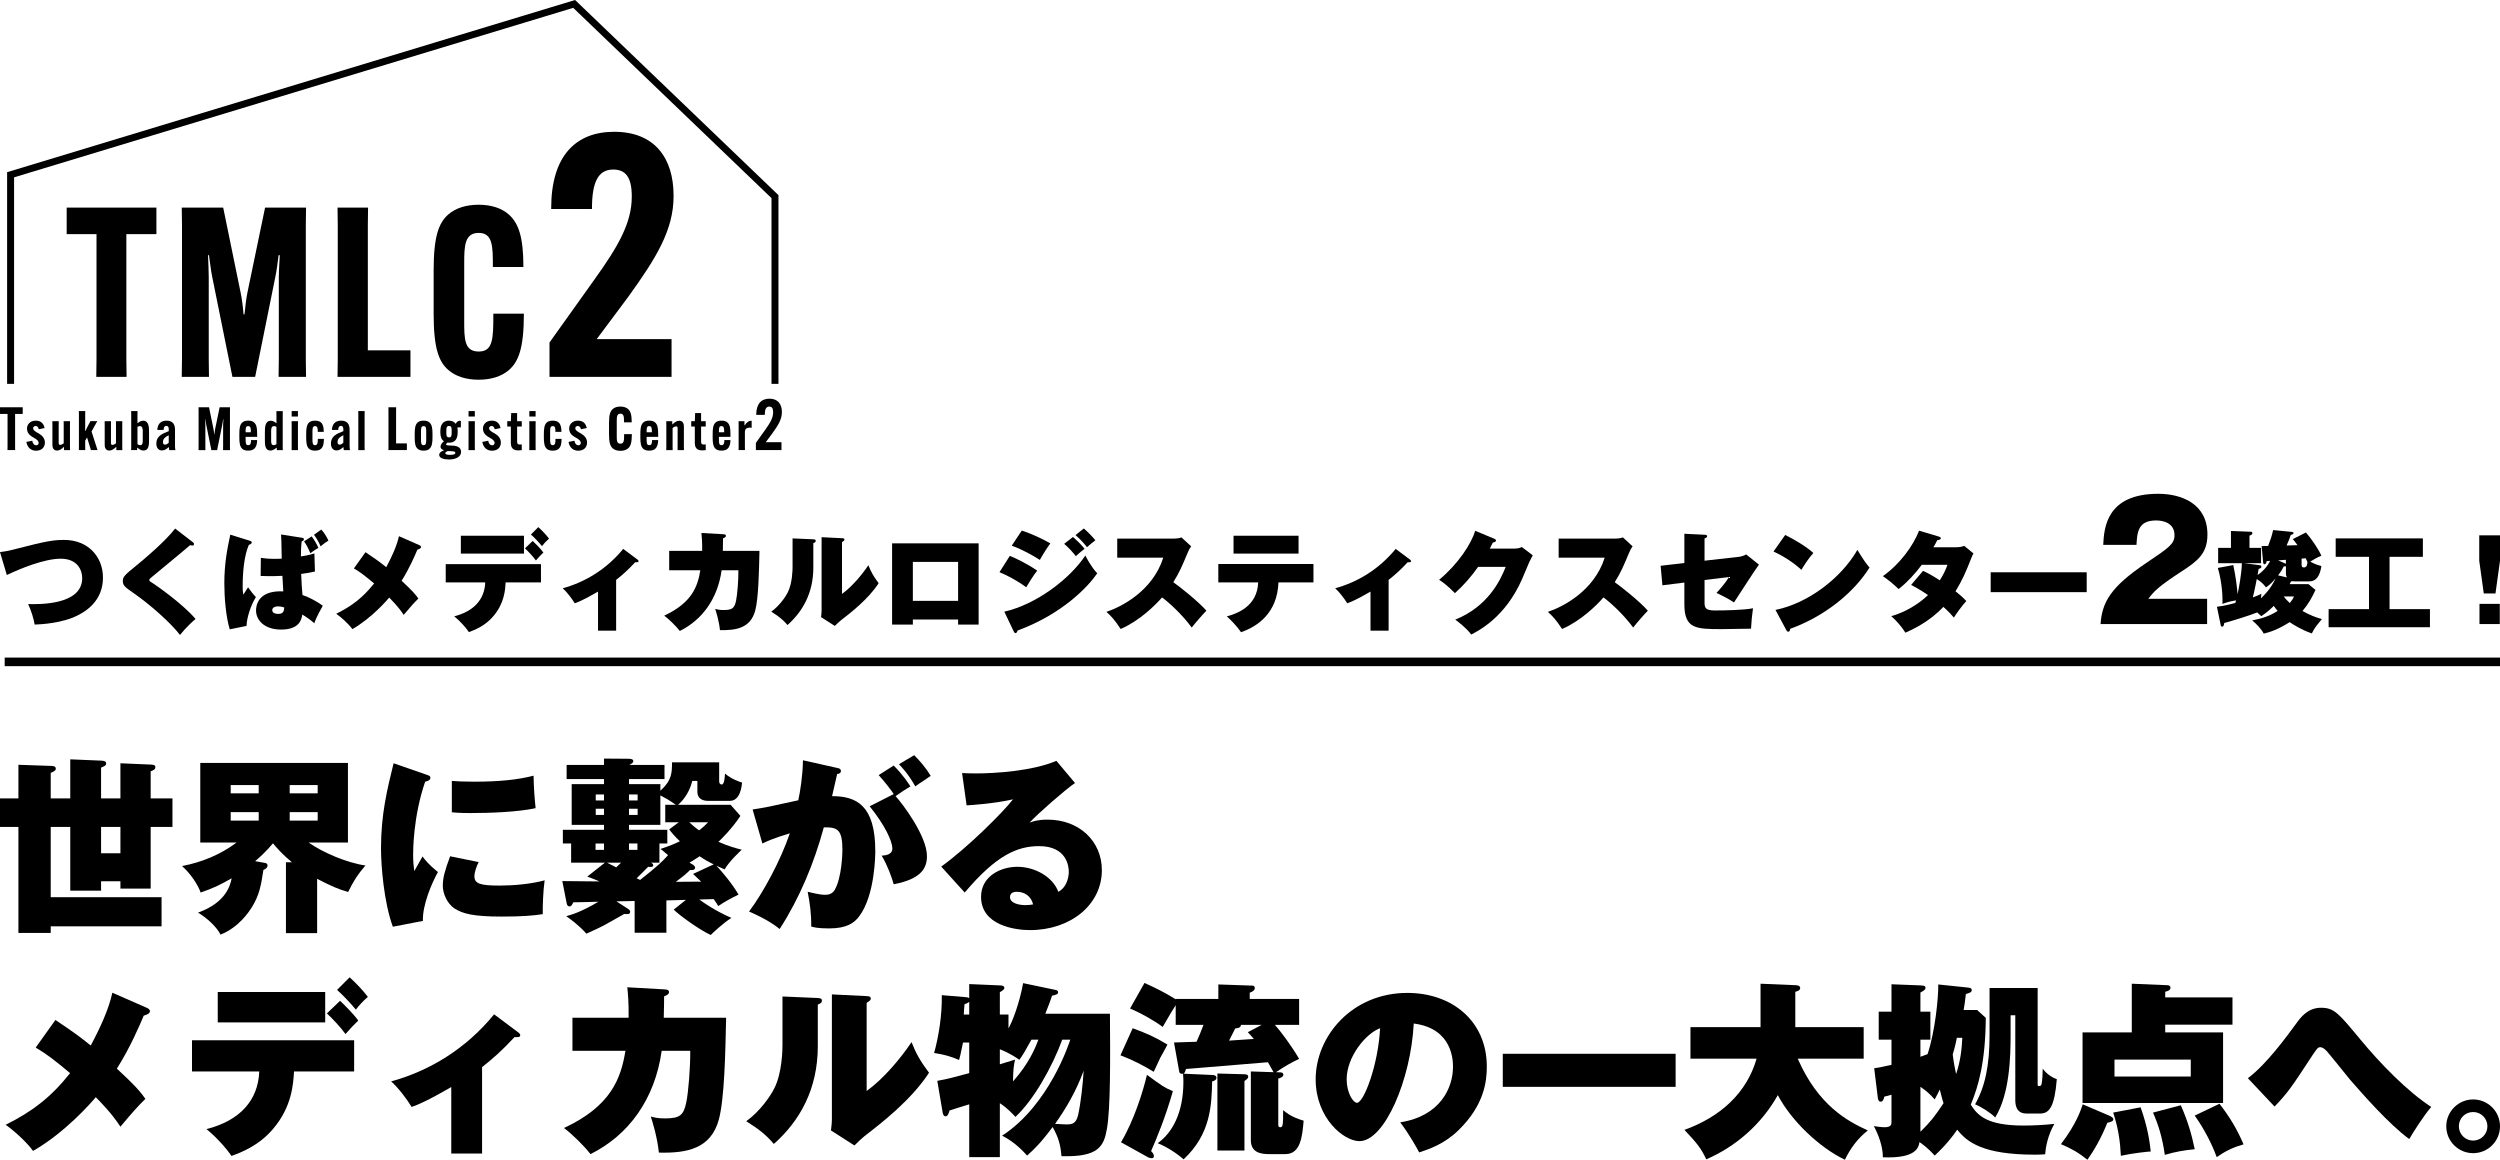 <?xml version="1.0" encoding="UTF-8"?>
<svg id="_レイヤー_2" data-name="レイヤー 2" xmlns="http://www.w3.org/2000/svg" viewBox="0 0 1729.91 802.5">
  <g id="_レイヤー_1-2" data-name="レイヤー 1">
    <g>
      <g>
        <g>
          <path d="M87.43,161.99v86.83l.16,11.96h-20.97l.16-11.96v-86.83h-20.64v-18.35h62.09v18.35h-20.81Z"/>
          <path d="M125.93,248.82v-93.22l-.16-11.96h28.67l11.96,58.32c.98,4.42,1.8,11.14,2.13,15.56h.65c.49-4.42,1.15-11.14,2.13-15.56l12.12-58.32h28.34l-.16,11.96v93.22l.16,11.96h-19l.16-11.96v-56.69c0-4.75.49-11.3.66-15.56h-.82c-.49,4.26-1.31,10.65-2.29,15.24l-13.93,68.97h-15.73l-13.93-68.97c-.98-4.59-1.64-10.98-2.29-15.24h-.65c.16,4.26.49,10.81.49,15.56v56.69l.16,11.96h-18.84l.16-11.96Z"/>
          <path d="M233.56,260.78l.16-11.96v-93.22l-.16-11.96h21.13l-.16,11.96v86.83h29.49v18.35h-50.46Z"/>
          <path d="M310.23,256.03c-6.55-5.73-10.16-14.91-10.16-38.67v-30.31c0-23.76,3.61-32.93,10.16-38.66,5.08-4.42,12.29-6.72,20.97-6.72,9.17,0,16.22,2.62,20.81,6.72,6.55,5.73,10.16,15.07,10.16,36.04v.33h-21.13v-.33c0-13.93,0-23.26-9.83-23.26s-9.99,9.34-9.99,21.3v39.48c0,12.45,0,21.3,9.99,21.3s10.16-8.85,10.16-26.05v-.16h21.13v.16c0,23.92-3.77,33.09-10.32,38.83-5.08,4.42-12.29,6.72-20.97,6.72s-15.89-2.29-20.97-6.72Z"/>
        </g>
        <path d="M466.09,135.74c0,23.56-12.13,42.92-31.26,69.52l-21.93,29.39h51.79v26.13h-84.45v-23.79l30.79-43.16c16.8-23.33,26.13-39.66,26.13-57.62v-.47c0-13.3-4.43-18.43-12.83-18.43-10.5,0-14.7,8.86-14.7,26.83v.47h-28.23v-.47c0-36.62,17.26-52.95,43.62-52.95,27.99,0,41.06,18.2,41.06,44.09v.47Z"/>
        <path d="M10.45,286.45v21.97l.04,3.03h-5.31l.04-3.03v-21.97H0v-4.64h15.71v4.64h-5.27Z"/>
        <g>
          <path d="M22.3,304.96c.42,2.23,1.47,3.17,2.72,3.17,1.17,0,1.7-.75,1.7-1.66,0-1.36-1.1-2.23-2.79-3.28l-1.85-1.06c-2.26-1.4-3.4-3.28-3.4-5.7,0-2.6,2.08-5.36,6.04-5.36,3.51,0,5.47,1.89,6.12,5.13l-4,.83c-.3-1.21-.87-2.26-2.15-2.26-1.06,0-1.77.64-1.77,1.55,0,1.06.72,1.7,2.3,2.72l1.85,1.06c2.26,1.36,4,3.4,4,6.12,0,3.28-2.19,5.66-6.19,5.66-2.98,0-5.93-1.81-6.64-6.08l4.08-.83Z"/>
          <path d="M40.61,306.09c0,1.06,0,1.77,1.02,1.77.91,0,1.66-.57,2.45-1.09v-12.57l-.04-2.76h4.42l-.04,2.76v14.5l.04,2.76h-4.15v-2.26h-.04c-1.81,1.66-3.13,2.57-4.79,2.57-2.04,0-3.21-1.4-3.21-3.89v-13.67l-.04-2.76h4.42l-.04,2.76v11.89Z"/>
          <path d="M67.3,291.45l-3.96,7.13,4.15,12.87h-4.57l-2.68-8.76-1.29,2.26v3.74l.04,2.76h-4.42l.04-2.76v-21.48l-.04-2.76h4.42l-.04,2.76v7.59c0,1.13,0,2.38-.07,3.43h.19c.45-1.02.79-1.62,1.36-2.72l2.15-4.08h4.72Z"/>
          <path d="M76.78,306.09c0,1.06,0,1.77,1.02,1.77.91,0,1.66-.57,2.46-1.09v-12.57l-.04-2.76h4.42l-.04,2.76v14.5l.04,2.76h-4.15v-2.26h-.04c-1.81,1.66-3.13,2.57-4.79,2.57-2.04,0-3.21-1.4-3.21-3.89v-13.67l-.04-2.76h4.42l-.04,2.76v11.89Z"/>
          <path d="M95.16,284.46l-.04,2.76v5.66c1.55-1.21,2.57-1.74,3.93-1.74,4.08,0,4.08,4.79,4.08,8.19v4.83c0,3.51,0,7.59-3.89,7.59-1.4,0-2.42-.57-4.15-1.92h-.19v1.62h-4.15l.04-2.76v-21.48l-.04-2.76h4.42ZM95.12,295.3v12.08c.64.34,1.25.68,1.96.68,1.62,0,1.7-1.89,1.7-3.25v-6.3c0-1.21,0-3.66-1.93-3.66-.49,0-1.02.15-1.74.45Z"/>
          <path d="M115.25,291.07c4.57,0,5.85,2.83,5.85,6.34v11.29c0,.87.15,2.04.27,2.76h-4.3c-.11-.6-.15-.94-.23-2h-.19c-1.66,1.47-2.87,2.23-4.72,2.23-2.15,0-3.74-1.81-3.74-4.61,0-3.21,1.28-5.47,5.29-7.36,1.21-.57,2.49-1.06,3.29-1.36v-1.36c0-1.09-.3-2.3-1.66-2.3-1.47,0-1.81,1.32-1.89,2.79h-4.38c.23-3.89,2.19-6.42,6.42-6.42ZM116.76,306.32v-5.13c-1.96.94-4,2.11-4,4.72,0,1.17.49,1.77,1.43,1.77.72,0,1.59-.34,2.57-1.36Z"/>
        </g>
        <path d="M137.42,308.43v-23.59l-.04-3.03h7.26l3.03,14.76c.25,1.12.46,2.82.54,3.94h.17c.12-1.12.29-2.82.54-3.94l3.07-14.76h7.17l-.04,3.03v23.59l.04,3.03h-4.81l.04-3.03v-14.34c0-1.2.12-2.86.17-3.94h-.21c-.12,1.08-.33,2.7-.58,3.86l-3.53,17.45h-3.98l-3.53-17.45c-.25-1.16-.41-2.78-.58-3.86h-.17c.04,1.08.12,2.74.12,3.94v14.34l.04,3.03h-4.77l.04-3.03Z"/>
        <g>
          <path d="M169.96,302.32v1.28c0,2.87,0,4.45,1.85,4.45s1.89-2.08,1.89-3.47v-.08h4.23v.08c0,2.45-.57,4.64-2.04,5.96-.91.83-2.19,1.28-4.15,1.28-2.11,0-3.29-.53-4.12-1.28-1.66-1.51-2-4.08-2-7.78v-2.64c0-3.66.34-6.23,2-7.74.98-.91,2.3-1.32,4.15-1.32,1.96,0,3.17.45,4.12,1.32,1.66,1.51,2.04,4,2.04,7.74v2.19h-7.97ZM169.96,299.11h3.62v-.11c0-2.34,0-4.15-1.85-4.15s-1.78,1.74-1.78,4.15v.11Z"/>
          <path d="M195.67,284.46l-.04,2.76v21.48l.04,2.76h-4.15v-1.62h-.19c-1.74,1.36-2.76,1.92-4.15,1.92-3.89,0-3.89-4.08-3.89-7.59v-4.83c0-3.4,0-8.19,4.08-8.19,1.36,0,2.38.53,3.93,1.74v-5.66l-.04-2.76h4.42ZM187.62,298.5v6.3c0,1.36.07,3.25,1.7,3.25.72,0,1.32-.34,1.96-.68v-12.08c-.72-.3-1.24-.45-1.74-.45-1.92,0-1.92,2.45-1.92,3.66Z"/>
          <path d="M206.2,291.45l-.04,2.76v14.5l.04,2.76h-4.42l.04-2.76v-14.5l-.04-2.76h4.42ZM201.82,284.46h4.34v3.77h-4.34v-3.77Z"/>
          <path d="M224.13,303.68v.08c0,2.98-.45,5.4-1.96,6.76-.94.87-2.3,1.32-4.19,1.32-2.08,0-3.32-.57-4.11-1.28-1.74-1.55-2-4.57-2-7.78v-2.64c0-3.21.27-6.23,2-7.78.79-.72,2.04-1.28,4.11-1.28,1.89,0,3.25.45,4.19,1.32,1.43,1.32,1.85,3.51,1.85,6.34v.08h-4.15v-.08c0-2.08,0-3.89-1.85-3.89s-1.81,1.74-1.81,4.46v4.3c0,2.64,0,4.45,1.81,4.45s1.89-1.96,1.89-4.3v-.08h4.23Z"/>
          <path d="M236.06,291.07c4.57,0,5.85,2.83,5.85,6.34v11.29c0,.87.15,2.04.27,2.76h-4.3c-.11-.6-.15-.94-.23-2h-.19c-1.66,1.47-2.87,2.23-4.72,2.23-2.15,0-3.74-1.81-3.74-4.61,0-3.21,1.28-5.47,5.29-7.36,1.21-.57,2.49-1.06,3.29-1.36v-1.36c0-1.09-.3-2.3-1.66-2.3-1.47,0-1.81,1.32-1.89,2.79h-4.38c.23-3.89,2.19-6.42,6.42-6.42ZM237.57,306.32v-5.13c-1.96.94-4,2.11-4,4.72,0,1.17.49,1.77,1.43,1.77.72,0,1.59-.34,2.57-1.36Z"/>
          <path d="M252.33,284.46l-.04,2.76v21.48l.04,2.76h-4.42l.04-2.76v-21.48l-.04-2.76h4.42Z"/>
        </g>
        <path d="M268.77,311.45l.04-3.03v-23.59l-.04-3.03h5.35l-.04,3.03v21.97h7.46v4.64h-12.77Z"/>
        <g>
          <path d="M288.96,310.51c-1.66-1.51-2-4.04-2-7.74v-2.64c0-3.7.34-6.23,2-7.74.98-.87,2.23-1.32,4.15-1.32s3.17.45,4.12,1.32c1.66,1.51,2.04,4.04,2.04,7.74v2.64c0,3.7-.42,6.19-2.04,7.74-.94.91-2.23,1.32-4.12,1.32s-3.17-.42-4.15-1.32ZM294.93,303.6v-4.3c0-2.76,0-4.46-1.81-4.46s-1.81,1.7-1.81,4.46v4.3c0,2.75,0,4.45,1.81,4.45s1.81-1.7,1.81-4.45Z"/>
          <path d="M309.65,306.24c-.53.38-.98.91-.98,1.28,0,.49.68.68,1.7.72l3.13.15c3.25.15,5.55,1.51,5.55,4.27,0,3.28-3.36,5.29-8.49,5.29-3.44,0-6.64-.91-6.64-3.17,0-1.43,1.28-2.53,3.21-3.13v-.15c-1.43-.49-2.3-1.13-2.3-2.38s.94-2.76,2.3-3.7v-.15c-1.7-1.09-2.42-3.21-2.42-6v-1.13c0-2.6.68-4.49,2-5.7,1.02-.94,2.3-1.36,3.89-1.36,2.34,0,3.78.91,4.61,2.08h.19c.91-1.85,2.53-2.23,3.51-1.93v4.53c-1.13-.11-1.92-.15-2.45.23.19.75.23,1.55.23,2.3v.98c0,2.83-.76,4.64-1.89,5.7-1.1,1.02-2.57,1.36-4.04,1.36-.42,0-.79,0-1.1-.08ZM312.9,312.25l-3.13-.15c-1.13.57-1.62.98-1.62,1.51,0,.76,1.09,1.13,3.28,1.13,2.79,0,3.66-.6,3.66-1.36,0-.72-.72-1.06-2.19-1.13ZM308.86,299.49c0,1.55,0,3.17,1.89,3.17,1.77,0,1.77-1.62,1.77-3.17v-1.62c0-1.51,0-3.13-1.77-3.13-1.89,0-1.89,1.62-1.89,3.17v1.59Z"/>
          <path d="M328.6,291.45l-.04,2.76v14.5l.04,2.76h-4.42l.04-2.76v-14.5l-.04-2.76h4.42ZM324.22,284.46h4.34v3.77h-4.34v-3.77Z"/>
          <path d="M337.81,304.96c.41,2.23,1.47,3.17,2.72,3.17,1.17,0,1.7-.75,1.7-1.66,0-1.36-1.09-2.23-2.79-3.28l-1.85-1.06c-2.27-1.4-3.4-3.28-3.4-5.7,0-2.6,2.08-5.36,6.04-5.36,3.51,0,5.47,1.89,6.12,5.13l-4,.83c-.3-1.21-.87-2.26-2.15-2.26-1.06,0-1.77.64-1.77,1.55,0,1.06.72,1.7,2.3,2.72l1.85,1.06c2.27,1.36,4,3.4,4,6.12,0,3.28-2.19,5.66-6.19,5.66-2.98,0-5.93-1.81-6.64-6.08l4.08-.83Z"/>
          <path d="M350.99,291.45h2.53l.19-5.62h4.12v5.62h3.21v3.7h-3.21v10.5c0,1.55.64,1.96,1.85,1.96.34,0,.91-.04,1.36-.08v3.93c-.6.08-1.51.19-2.45.19-3.44,0-5.1-1.55-5.1-5.25v-11.25h-2.49v-3.7Z"/>
          <path d="M370.66,291.45l-.04,2.76v14.5l.04,2.76h-4.42l.04-2.76v-14.5l-.04-2.76h4.42ZM366.28,284.46h4.34v3.77h-4.34v-3.77Z"/>
          <path d="M388.59,303.68v.08c0,2.98-.45,5.4-1.96,6.76-.94.87-2.3,1.32-4.19,1.32-2.08,0-3.32-.57-4.11-1.28-1.74-1.55-2-4.57-2-7.78v-2.64c0-3.21.27-6.23,2-7.78.79-.72,2.04-1.28,4.11-1.28,1.89,0,3.25.45,4.19,1.32,1.43,1.32,1.85,3.51,1.85,6.34v.08h-4.15v-.08c0-2.08,0-3.89-1.85-3.89s-1.81,1.74-1.81,4.46v4.3c0,2.64,0,4.45,1.81,4.45s1.89-1.96,1.89-4.3v-.08h4.23Z"/>
          <path d="M397.46,304.96c.41,2.23,1.47,3.17,2.72,3.17,1.17,0,1.7-.75,1.7-1.66,0-1.36-1.09-2.23-2.79-3.28l-1.85-1.06c-2.27-1.4-3.4-3.28-3.4-5.7,0-2.6,2.08-5.36,6.04-5.36,3.51,0,5.47,1.89,6.12,5.13l-4,.83c-.3-1.21-.87-2.26-2.15-2.26-1.06,0-1.77.64-1.77,1.55,0,1.06.72,1.7,2.3,2.72l1.85,1.06c2.27,1.36,4,3.4,4,6.12,0,3.28-2.19,5.66-6.19,5.66-2.98,0-5.93-1.81-6.64-6.08l4.08-.83Z"/>
        </g>
        <path d="M423.99,310.25c-1.66-1.45-2.57-3.77-2.57-9.78v-7.67c0-6.01.91-8.33,2.57-9.78,1.29-1.12,3.11-1.7,5.31-1.7,2.32,0,4.1.66,5.27,1.7,1.66,1.45,2.57,3.81,2.57,9.12v.08h-5.35v-.08c0-3.52,0-5.89-2.49-5.89s-2.53,2.36-2.53,5.39v9.99c0,3.15,0,5.39,2.53,5.39s2.57-2.24,2.57-6.59v-.04h5.35v.04c0,6.05-.95,8.38-2.61,9.83-1.29,1.12-3.11,1.7-5.31,1.7s-4.02-.58-5.31-1.7Z"/>
        <g>
          <path d="M447.45,302.32v1.28c0,2.87,0,4.45,1.85,4.45s1.89-2.08,1.89-3.47v-.08h4.23v.08c0,2.45-.57,4.64-2.04,5.96-.91.83-2.19,1.28-4.15,1.28-2.11,0-3.29-.53-4.12-1.28-1.66-1.51-2-4.08-2-7.78v-2.64c0-3.66.34-6.23,2-7.74.98-.91,2.3-1.32,4.15-1.32,1.96,0,3.17.45,4.12,1.32,1.66,1.51,2.04,4,2.04,7.74v2.19h-7.97ZM447.45,299.11h3.62v-.11c0-2.34,0-4.15-1.85-4.15s-1.78,1.74-1.78,4.15v.11Z"/>
          <path d="M468.89,296.81c0-1.06,0-1.77-1.02-1.77-.91,0-1.66.57-2.46,1.09v12.57l.04,2.76h-4.42l.04-2.76v-14.5l-.04-2.76h4.15v2.27h.04c1.81-1.66,3.13-2.57,4.79-2.57,2.04,0,3.21,1.4,3.21,3.89v13.67l.04,2.76h-4.42l.04-2.76v-11.89Z"/>
          <path d="M478.29,291.45h2.53l.19-5.62h4.12v5.62h3.21v3.7h-3.21v10.5c0,1.55.64,1.96,1.85,1.96.34,0,.91-.04,1.36-.08v3.93c-.6.08-1.51.19-2.45.19-3.44,0-5.1-1.55-5.1-5.25v-11.25h-2.49v-3.7Z"/>
          <path d="M497.47,302.32v1.28c0,2.87,0,4.45,1.85,4.45s1.89-2.08,1.89-3.47v-.08h4.23v.08c0,2.45-.57,4.64-2.04,5.96-.9.83-2.19,1.28-4.15,1.28-2.11,0-3.28-.53-4.11-1.28-1.66-1.51-2-4.08-2-7.78v-2.64c0-3.66.34-6.23,2-7.74.98-.91,2.3-1.32,4.15-1.32,1.96,0,3.17.45,4.11,1.32,1.66,1.51,2.04,4,2.04,7.74v2.19h-7.96ZM497.47,299.11h3.62v-.11c0-2.34,0-4.15-1.85-4.15s-1.77,1.74-1.77,4.15v.11Z"/>
          <path d="M520.12,291.22v4.79c-.42-.08-.87-.11-1.32-.11-2.15,0-3.36.87-3.36,3.13v9.66l.04,2.76h-4.42l.04-2.76v-14.57l-.04-2.68h4.08v2.87h.19c1.21-1.96,2.83-3.17,4.19-3.17.23,0,.45.04.61.08Z"/>
        </g>
        <path d="M541.04,285.22c0,4.94-2.54,9-6.56,14.58l-4.6,6.17h10.87v5.48h-17.71v-4.99l6.46-9.05c3.52-4.89,5.48-8.32,5.48-12.09v-.1c0-2.79-.93-3.87-2.69-3.87-2.2,0-3.08,1.86-3.08,5.63v.1h-5.92v-.1c0-7.68,3.62-11.11,9.15-11.11,5.87,0,8.61,3.82,8.61,9.25v.1Z"/>
        <polygon points="538.67 265.64 533.85 265.64 533.85 137.1 396.64 5.43 9.74 122.71 9.74 265.64 4.92 265.64 4.92 119.14 397.94 0 538.67 135.04 538.67 265.64"/>
      </g>
      <g>
        <path d="M0,382.02c4.74-.53,8.63-1.53,10.84-2.14,22.53-5.88,26.96-6.26,33.68-6.26,16.11,0,26.73,11.3,26.73,26.12,0,16.34-12.3,23.45-17.41,26.04-10.92,5.57-25.66,6.26-29.86,6.41-.69-4.35-2.52-10-4.51-14.2,6.26.15,37.42,1.15,37.42-17.95,0-5.8-3.51-13.44-14.89-13.44s-28.41,7.03-37.27,11.3l-4.74-15.88Z"/>
        <path d="M133.49,375.22c.46.38.76.76.76,1.3,0,.46-.31.99-1.07.99-.46,0-.92-.08-1.6-.31-3.51,3.13-26.12,21.69-26.88,22.38-.61.46-1.38,1.15-1.38,1.76,0,.76.31.92,2.75,2.44,1.22.76,19.86,13.52,29.25,24.51-1.68,1.45-6.11,5.27-10.77,11.07-6.57-8.63-21.46-21.69-33.07-29.63-4.96-3.44-6.49-4.66-6.49-7.71,0-2.83,1.07-3.97,9.62-10.92,3.67-2.9,19.78-16.42,26.58-25.36l12.3,9.47Z"/>
        <path d="M172.58,374.08c1.22.38,1.6.53,1.6,1.22,0,.92-.84,1.3-1.99,1.76-3.28,7.41-4.28,19.09-4.28,28.94,0,1.45,0,2.98.46,5.5,1.15-1.68,2.21-3.36,3.28-5.12,1.3,1.91,3.51,4.81,5.42,6.8-3.28,5.19-6.26,13.75-6.49,19.93l-11.61,2.37c-2.75-9.16-3.74-22.22-3.74-31.92,0-13.44,1.99-23.68,4.12-33.6l13.21,4.12ZM217.94,395.46c-3.36.84-4.89.99-9.55,1.68.38,7.41.46,10.23.92,14.59,4.28,1.38,10.77,4.81,14.05,7.48-.53.92-4.2,7.1-5.88,12.07-2.14-1.99-5.42-4.35-8.32-6.03-.46,2.98-1.53,10.39-14.66,10.39-11.76,0-17.34-6.72-17.34-13.21,0-2.67.84-14.13,18.86-13.21-.15-1.98-.23-2.9-.61-10.77-5.12.23-6.57.23-9.32.23-2.6,0-3.97-.08-5.73-.15l.15-12.52c2.21.3,4.73.69,9.62.69,2.37,0,3.74-.08,4.81-.15-.23-12.68-.23-14.05-.46-16.72l14.05,2.21c1.15.15,1.76.3,1.76,1.07s-.61,1.07-1.6,1.68c-.38,3.74-.38,4.66-.46,10.23,5.65-.92,7.33-1.45,9.32-2.06l.38,12.52ZM192.43,419.59c-2.83,0-4.05,1.3-4.05,2.6,0,2.6,3.51,2.6,4.2,2.6,3.74,0,3.89-2.29,4.12-4.43-.92-.31-2.37-.76-4.28-.76ZM215.65,371.17c1.83,2.37,3.44,5.12,4.66,7.94-2.29,1.3-3.28,2.06-5.57,3.67-1.91-4.35-2.9-6.19-4.35-8.17l5.27-3.44ZM222.3,366.44c1.91,1.98,3.82,5.04,4.96,7.64-2.29,1.38-2.6,1.68-5.42,3.97-.99-2.44-2.9-5.88-4.58-8.02l5.04-3.59Z"/>
        <path d="M290.18,377.21c.46.23,1.15.61,1.15,1.3,0,.99-1.22,1.45-2.52,1.83-1.3,3.13-5.5,13.06-10.92,21.54,7.64,7.03,9.93,9.85,11.61,12.3-3.05,2.98-4.89,5.04-10.16,11.3-1.6-2.37-3.51-5.35-10-11.99-1.99,2.37-12.45,14.36-25.51,21.84-2.75-3.82-8.32-8.71-11.15-10.62,10.77-5.35,18.48-11.23,26.19-21-6.11-5.12-9.32-7.64-13.98-10.39l8.02-11.23c6.95,4.66,10.16,6.95,14.36,10.39,3.89-7.25,7.41-14.97,8.78-21.46l14.13,6.19Z"/>
        <path d="M308.42,403.02v-12.68h65.91v12.68h-24.44c-.31,5.12-.84,14.28-8.4,23.22-5.73,6.87-12.91,9.62-17.03,11.15-2.06-3.13-6.34-7.87-10.16-10.92,13.52-3.44,21-11.61,21.46-23.45h-27.34ZM362.57,370.72v12.37h-43.68v-12.37h43.68ZM368.6,374.31c1.68,1.53,5.73,5.65,7.41,8.02-1.53,1.45-3.51,3.51-5.19,5.5-1.83-2.6-5.12-6.11-7.56-8.4l5.35-5.12ZM372.5,364.76c2.52,2.29,5.35,5.19,7.41,7.94-1.83,1.6-3.36,3.21-4.89,5.19-1.76-2.21-5.57-6.26-7.64-8.02l5.12-5.12Z"/>
        <path d="M426.33,436.39h-12.52v-27.03c-9.85,5.73-13.9,7.33-16.11,8.1-1.83-3.06-5.27-7.64-8.32-10.39,15.58-4.28,30.39-13.21,41.85-27.26l10,7.48c.46.38.61.61.61.99,0,.92-.99.84-2.29.76-5.27,5.65-8.86,8.78-13.21,12.22v35.13Z"/>
        <path d="M500.32,369.65c1.07.08,1.99.15,1.99,1.15s-1.37,1.45-1.99,1.68c0,2.6-.08,5.19-.15,8.71h25.35c-.31,14.59-.69,32.99-2.98,41.47-3.21,11.61-12.6,13.67-24.36,13.36-.61-6.26-2.75-13.06-3.28-14.66,1.45.38,2.83.76,5.73.76,6.11,0,7.64-1.3,8.71-6.57.84-3.97,1.68-14.28,1.6-20.93h-11.61c-2.75,19.63-13.36,34.29-28.94,42-2.44-3.21-7.48-8.17-10.77-10.61,19.02-8.86,23.14-20.01,24.97-31.39h-21.54v-13.44h22.83c.08-6.34-.31-10.16-.53-12.37l14.97.84Z"/>
        <path d="M562.56,373.16c1.15.08,1.91.15,1.91,1.07s-.84,1.3-1.68,1.6v16.95c0,17.41-7.33,30.39-17.87,39.71-3.13-3.67-5.96-5.96-11.23-9.24,5.65-4.05,9.93-10.31,11.46-13.44,3.13-6.26,3.28-15.5,3.28-17.56v-19.7l14.13.61ZM582.64,372.4c.84.08,1.68.08,1.68.99,0,.61-.31.84-1.68,1.76v35.82c6.8-4.89,13.67-13.06,18.25-19.86,1.83,4.66,3.51,7.64,7.1,12.45-7.25,11.15-19.47,20.54-26.19,25.74-1.15.92-2.52,2.21-4.12,3.82l-9.55-6.11c.08-.84.38-2.6.38-4.81v-50.48l14.13.69Z"/>
        <path d="M631.66,428.68v3.51h-14.36v-56.21h59.87v56.21h-14.2v-3.51h-31.31ZM662.97,415.77v-26.96h-31.31v26.96h31.31Z"/>
        <path d="M698.78,384.62c3.74,1.6,11,4.81,18.94,10.23-2.52,3.13-5.19,7.48-7.64,11.53-6.42-4.89-14.05-8.63-18.48-10.46l7.18-11.3ZM694.96,423.26c22.07-5.04,45.21-22.53,56.06-38.87.69,1.37,4.12,8.1,8.25,12.3-5.96,8.78-23.67,28.03-55.21,39.64-.15.61-.46,1.76-1.38,1.76-.61,0-.84-.46-1.3-1.37l-6.42-13.44ZM707.03,367.13c6.03,1.91,14.43,5.73,19.78,8.86-1.99,2.6-6.03,9.01-7.26,11.46-3.89-2.52-12.14-7.33-19.47-9.85l6.95-10.46ZM742.47,371.56c1.53,1.3,5.57,5.04,8.02,8.17-2.75,2.14-3.67,2.98-6.03,5.12-2.06-2.67-5.12-6.03-8.09-8.55l6.11-4.73ZM749.95,365.68c2.29,1.91,5.88,5.5,8.02,8.17-2.52,1.91-4.43,3.51-5.8,4.81-1.22-1.6-3.44-4.43-7.94-8.4l5.73-4.58Z"/>
        <path d="M773.08,385.91v-13.21h38.72c.61,0,3.82,0,5.73-.84l6.72,6.19c-1.15,1.53-1.99,3.28-2.75,5.19-3.36,8.02-5.35,12.83-9.62,19.63,3.89,2.67,17.34,13.29,22.91,19.7-2.6,2.6-7.94,8.78-10.16,11.68-6.26-8.63-15.5-17.18-20.54-20.85-4.96,5.73-15.88,16.34-28.64,21.84-4.28-6.64-7.18-9.47-9.85-11.84,10.54-3.51,32.08-14.59,39.33-37.5h-31.85Z"/>
        <path d="M843.03,403.02v-12.75h65.83v12.75h-24.21c-.84,21.08-14.13,30.32-25.89,34.44-2.9-4.12-6.42-7.87-9.85-10.92,6.72-1.91,21.08-6.64,21.69-23.52h-27.57ZM898.55,370.72v12.37h-44.98v-12.37h44.98Z"/>
        <path d="M960.86,436.39h-12.52v-27.03c-9.85,5.73-13.9,7.33-16.11,8.1-1.83-3.06-5.27-7.64-8.32-10.39,15.58-4.28,30.39-13.21,41.85-27.26l10,7.48c.46.38.61.61.61.99,0,.92-.99.84-2.29.76-5.27,5.65-8.86,8.78-13.21,12.22v35.13Z"/>
        <path d="M1048.22,379.58c2.52,0,3.89-.61,4.81-1.07l7.56,5.73c-.76,1.37-.92,1.68-2.37,4.66-.76,1.68-4.35,10.39-5.12,12.07-11.53,26.12-29.78,35.36-35.05,38.11-3.89-5.12-9.47-9.09-11.07-10.31,22.3-9.01,31.01-26.58,34.9-36.5h-19.09c-4.66,6.64-10,12.75-16.04,18.18-5.5-5.65-8.78-7.87-10.92-9.24,13.52-11.3,22.22-25.05,24.97-33.91l13.21,5.5c.46.23,1.15.53,1.15,1.22,0,1.07-1.53,1.3-2.14,1.37-1.07,2.14-1.53,2.98-2.14,4.2h17.34Z"/>
        <path d="M1078.53,385.91v-13.21h38.72c.61,0,3.82,0,5.73-.84l6.72,6.19c-1.15,1.53-1.99,3.28-2.75,5.19-3.36,8.02-5.35,12.83-9.62,19.63,3.89,2.67,17.34,13.29,22.91,19.7-2.6,2.6-7.94,8.78-10.16,11.68-6.26-8.63-15.5-17.18-20.54-20.85-4.96,5.73-15.88,16.34-28.64,21.84-4.28-6.64-7.18-9.47-9.85-11.84,10.54-3.51,32.08-14.59,39.33-37.5h-31.85Z"/>
        <path d="M1165.5,369.34l13.98.69c.69,0,1.83.08,1.83,1.07,0,.84-1.15,1.22-1.83,1.53v15.35l23.6-2.67c1.68-.15,3.67-.76,5.19-1.68l8.86,7.1c-.53.76-2.9,4.12-3.36,4.81-2.29,3.36-11.91,18.33-13.9,21.31-4.89-3.21-10.23-5.65-12.14-6.57,2.29-2.44,5.88-6.42,8.71-11l-16.95,2.06v15.66c0,3.51.61,5.42,7.03,5.42s20.39-.23,26.5-1.53c-.76,5.57-1.07,8.48-1.37,14.13-15.43.23-17.11.31-20.09.31-18.02,0-26.04-.15-26.04-17.26v-14.97l-15.2,1.91-1.22-13.52,16.42-1.91v-20.24Z"/>
        <path d="M1235.3,370.18c6.87,3.44,14.82,8.17,19.47,12.45-3.51,3.97-6.8,9.16-8.25,11.68-5.57-5.12-12.52-9.55-19.32-12.68l8.1-11.46ZM1228.58,422.04c22.6-4.58,45.52-22.07,56.67-41.54,3.97,6.57,5.8,9.16,8.4,12.22-11,17.64-31.46,33.98-54.91,42.39-.08.84-.23,1.98-1.37,1.98-.76,0-1.07-.61-1.38-1.22l-7.41-13.82Z"/>
        <path d="M1330.67,395c2.9,1.37,5.58,2.67,11.61,6.57,3.28-5.19,4.58-8.71,5.27-10.77h-17.72c-4.66,6.19-9.93,11.99-16.04,16.8-4.12-3.89-6.87-6.11-10.92-8.93,11.61-8.1,21.08-21.08,25.05-31.46l13.59,4.05c.69.23,1.45.46,1.45,1.15,0,1.07-1.6,1.3-2.44,1.38-.99,1.91-1.53,3.05-2.67,4.89h15.58c3.21,0,4.58-.53,5.73-.99l6.42,5.27c-.61,1.07-.92,1.6-1.6,3.44-3.59,9.16-6.19,15.2-10.84,22.76,4.81,3.82,6.41,5.57,7.48,6.72-3.21,3.51-7.03,8.94-8.63,11.46-1.53-1.83-3.13-3.74-7.25-7.41-9.85,10.46-21.23,15.58-26.27,17.87-2.52-4.12-6.26-8.32-9.78-11.46,9.55-2.6,19.17-8.48,25.43-14.59-5.73-3.89-9.55-5.88-11.68-7.03l8.25-9.7Z"/>
        <path d="M1443.92,396v13.75h-66.44v-13.75h66.44Z"/>
        <path d="M1527.25,431.81h-73.75c1.09-15.27,7.09-25.75,31.75-42.33,15.71-10.58,19.42-13.09,19.42-19.2,0-8.4-7.75-10.15-12.76-10.15-12.55,0-13.09,8.4-13.53,16.91h-23.02c.55-12.33,2.62-35.35,38.07-35.35,16.15,0,34.04,6.87,34.04,28.15,0,12.98-6.55,18.22-17.67,25.42-16.58,10.8-19.2,13.86-23.24,19.09h40.69v17.46Z"/>
        <path d="M1597.43,404.24l4.81,3.97c-2.37,5.12-4.74,9.55-9.01,14.59,5.42,2.9,8.71,4.28,13.44,5.57-4.74,5.8-5.27,6.49-6.95,9.93-6.64-2.21-12.83-6.03-15.35-7.79-8.02,5.04-13.29,6.8-17.95,7.94-1.76-3.36-5.12-6.8-8.02-9.16,6.42-1.15,12.3-3.05,17.64-6.57-.53-.61-1.6-1.91-2.67-3.44-4.28,4.2-6.57,5.65-8.63,7.1-1.07-1.07-1.6-1.53-2.83-2.6-5.12,2.06-16.65,5.65-22.83,7.33-.15.99-.3,2.52-1.45,2.52-.3,0-.84-.23-.99-1.07l-2.6-12.68c2.29-.31,5.04-.61,12.75-2.67.08-.31.38-1.53.46-1.76-3.21.46-6.49,1.3-9.39,2.44.31-9.39-1.45-19.09-3.21-24.9l10.69-1.99c1.68,7.64,2.6,15.35,2.98,20.09.76-3.28,2.83-14.13,2.98-21.38h-16.42v-10.61h8.86v-11.69l13.59.53c.53,0,1.22.08,1.22.99,0,1.07-1.22,1.45-1.99,1.68v8.48h8.02v10.61h-11.84l10.77,1.38c.61.08,1.3.23,1.3,1.07s-.61,1.07-1.91,1.53l-.76,4.2c3.21-1.99,6.87-5.88,8.71-9.78-.99.08-1.22.08-2.37.15-.15.69-.46,2.21-1.6,2.21-.46,0-.76-.46-.84-1.07l-1.07-11.53c.69,0,3.82-.08,4.51-.08,1.83-4.81,2.6-7.18,3.44-11l13.21,1.3c.46.08.92.3.92.69,0,.92-1.22,1.22-1.91,1.37-.76,2.29-1.68,4.66-2.9,7.33,1.22,0,6.49-.23,7.56-.23-1.83-2.52-2.37-3.21-3.28-4.2l9.09-4.58c3.74,4.2,8.71,11.53,10.69,16.04-2.67,1.07-6.49,3.36-7.71,4.12,3.28,1.91,6.03,2.6,7.71,3.05-.46,3.21-1.76,10.62-8.32,10.62h-9.85c-.92,0-1.3-.08-1.83-.15-.23.08-.53.15-1.07.23-.53,1.22-.69,1.45-.84,1.83h13.06ZM1567.95,406.46c-.84-1.15-2.52-3.44-6.34-5.8-.15.84-1.53,8.02-2.75,12.75,3.74-1.45,4.43-1.76,5.96-2.52-.31,2.14-.31,2.37-.38,3.13,1.6-1.45,6.72-6.19,10.16-13.75-2.6,2.98-3.82,4.28-6.64,6.19ZM1581.77,387.37c-.76.08-4.58.31-5.42.38l5.42,2.37v-2.75ZM1582.54,399.58c-.69-1.15-.76-1.76-.76-3.36v-4.35c-.61.08-.76.08-1.45,0-1.3,2.6-2.06,3.82-3.97,6.26l6.19,1.45ZM1580.24,412.72c.76.99,1.99,2.52,4.2,4.58,1.83-2.29,2.06-2.67,2.9-4.58h-7.1ZM1592.62,390.5c0,1.15,0,2.14,1.68,2.14,1.99,0,2.21-1.99,2.37-3.74-.23-.61-.53-1.22-1.22-2.6l-2.83.23v3.97Z"/>
        <path d="M1653.48,421.5h27.95v12.52h-70.11v-12.52h27.95v-36.2h-23.06v-12.75h60.33v12.75h-23.06v36.2Z"/>
        <path d="M1729.91,370.41v17.64l-3.13,22.61h-8.1l-3.13-22.61v-17.64h14.36ZM1715.71,417.84h14.05v13.98h-14.05v-13.98Z"/>
      </g>
      <g>
        <path d="M12.74,529.2l22.62.78c1.56,0,3.25.26,3.25,1.95,0,1.3-1.3,1.95-3.51,2.86v17.68h13.52v-27.04l21.71.91c2.08.13,3.12.65,3.12,1.95,0,1.43-1.04,1.82-3.51,2.86v21.32h13.39v-24.31l21.32.91c1.95.13,2.86.39,2.86,1.95,0,1.17-.91,1.82-3.25,2.73v18.72h15.08v19.76h-15.08v42.64h-20.93v-5.07h-13.39v6.5h-21.32v-44.07h-13.52v48.62h76.7v20.15H35.1v4.55H12.74v-73.32H0v-19.76h12.74v-23.27ZM83.33,572.23h-13.39v18.2h13.39v-18.2Z"/>
        <path d="M202.02,596.67c-6.63-5.46-10.92-10.4-13.13-13.13-4.68,5.72-10.14,10.53-12.35,12.35l6.5,1.17c.91.13,2.08.39,2.08,1.82,0,1.69-1.69,2.6-2.86,3.12-1.69,11.18-2.86,17.55-8.19,26.13-1.56,2.34-8.45,13.39-21.45,18.59-2.73-5.33-9.1-11.31-15.6-15.21,19.76-7.15,22.36-19.24,23.27-23.79-7.15,4.16-12.35,6.76-21.45,9.88-1.95-5.59-7.15-13.26-12.87-18.33,13.65-2.6,26.65-7.93,37.7-16.25h-25.09v-55.12h102.18v55.12h-27.17c9.49,6.76,26.39,14.04,39.26,15.86-5.59,6.63-7.8,10.01-11.96,18.33-7.02-1.95-11.83-4.16-21.45-9.1v37.57h-21.58v-49.01h4.16ZM179.01,543.24h-19.37v5.72h19.37v-5.72ZM179.01,561.96h-19.37v5.85h19.37v-5.85ZM200.46,548.96h19.37v-5.72h-19.37v5.72ZM200.46,567.81h19.37v-5.85h-19.37v5.85Z"/>
        <path d="M295.23,536.09c1.82.65,2.6.91,2.6,2.08,0,1.82-2.08,2.34-3.64,2.73-8.32,24.18-8.32,47.84-8.32,50.7,0,4.81.39,8.06.78,11.18.91-1.56,4.94-8.71,5.72-10.14,1.56,2.08,3.77,5.2,10.66,10.79-4.29,7.67-10.79,22.88-10.4,33.8l-20.8,4.03c-6.11-16.64-8.19-41.73-8.19-54.34,0-23.4,4.29-40.82,8.71-58.76l22.88,7.93ZM331.24,596.54c-1.56,2.73-2.99,7.54-2.99,9.62,0,5.33,3.9,6.63,17.42,6.63,9.88,0,21.58-1.04,31.2-3.64-1.04,7.15-1.43,18.33-1.3,23.4-6.5,1.04-14.43,1.69-28.47,1.69-19.5,0-27.04-1.95-32.76-5.72-4.94-3.38-7.93-10.14-7.93-15.6s1.3-10.27,5.07-20.41l19.76,4.03ZM312.65,540.38c3.51.26,7.93.52,15.21.52,17.29,0,30.55-1.3,41.34-4.16.13,7.93.78,16.77,1.43,22.49-12.48,2.73-32.11,3.38-45.37,3.38-2.34,0-6.89,0-12.61-.52v-21.71Z"/>
        <path d="M418.6,596.93h-23.4v-13.26h-5.72v-9.49h28.47v-3.38h-22.36v-28.21h22.36v-3.51h-25.87v-9.75h25.87v-4.42l17.03.13c2.47,0,3.25.65,3.25,1.69,0,1.3-2.08,2.21-2.86,2.6h24.44v9.75h-24.57v3.51h21.71v4.55c7.93-7.02,8.06-12.48,8.06-19.63h32.63v13.26c0,1.17.65,2.08,1.82,2.08,1.82,0,2.08-5.33,2.21-7.54,4.68,3.9,9.88,5.59,11.83,6.24-.26,2.6-1.3,12.61-8.45,12.61h-15.21c-2.6,0-7.28-.78-7.28-6.37v-7.41h-3.51c-2.47,10.01-8.58,15.47-9.88,16.51h36.4l6.76,7.67c-5.85,8.97-13.91,16.77-15.21,17.94,7.41,3.25,12.48,4.55,16.12,5.46-.91.91-8.71,8.06-11.83,13.65-2.34-1.04-3.25-1.43-5.72-2.6,3.51,3.64,11.31,12.87,15.34,20.02-4.68,2.21-9.62,4.94-14.04,7.93-.91-1.69-1.3-2.08-3.12-4.81l-10.01.26c2.73,2.08,11.18,7.93,22.23,12.74-6.11,3.9-13,10.53-14.3,11.83-8.19-3.77-21.71-13.65-25.61-17.55l8.45-6.76c-1.82,0-11.18.26-13.52.39v22.36h-21.97v-21.97l-12.61.26,7.67,4.94c1.56,1.04,1.82,1.56,1.82,2.21,0,1.82-1.43,1.82-4.03,1.56-1.56.91-2.73,1.56-12.74,7.15-4.16,2.34-9.49,4.68-13.52,6.5-4.94-5.72-11.31-10.27-13.91-12.09,4.16-1.17,10.66-3.12,22.23-10.01-1.69.13-16.9.39-17.29.39-1.3,2.34-1.56,2.86-2.73,2.86-1.04,0-1.69-.78-1.95-2.34l-2.99-15.21c.65,0,23.14.26,25.74.26-1.95-.91-4.03-1.69-8.45-3.38l12.22-9.62ZM417.95,588.09v-4.42h-5.85v4.42h5.85ZM417.95,553.9v-4.16h-5.72v4.16h5.72ZM412.23,559.62v4.29h5.72v-4.29h-5.72ZM420.03,596.93c.91.39,5.46,2.73,6.37,3.25.78-.78,1.17-1.04,3.38-3.25h-9.75ZM441.22,553.9v-4.16h-5.98v4.16h5.98ZM469.69,568.98h-9.36v-12.09h7.28c-5.07-3.64-7.67-4.94-10.66-6.5v20.41h-21.71v3.38h26.52v9.49h-5.46v13.26h-5.98c.91.26,1.69.91,1.69,1.95,0,1.3-2.47,1.04-3.51.91-1.3,1.3-6.76,6.89-7.93,7.93.78.39,1.82.91,2.34,1.17,11.31-8.84,15.73-13,19.37-17.16-3.12-2.73-3.64-2.99-5.2-4.29,6.63-2.21,10.27-3.77,13.39-5.33-3.51-3.25-5.72-5.98-7.41-8.19l6.63-4.94ZM435.24,559.62v4.29h5.98v-4.29h-5.98ZM441.09,583.67h-5.85v4.42h5.85v-4.42ZM479.57,598.36c.52.39,1.43,1.17,1.43,1.95,0,1.82-1.95,1.82-3.51,1.69-1.95,1.95-3.64,3.64-9.88,8.19,2.86,0,14.95-.13,17.55-.13-1.95-1.95-3.51-3.38-5.59-5.33l14.3-6.63c-3.64-1.69-6.5-3.38-9.75-5.59-3.12,2.08-4.81,3.12-7.02,4.42l2.47,1.43ZM476.97,568.98c1.56,1.43,3.12,2.99,6.76,5.59,3.12-2.34,4.16-3.51,6.24-5.59h-13Z"/>
        <path d="M579.41,531.41c1.3.26,2.47.65,2.47,2.08,0,1.69-1.82,2.08-2.6,2.08-1.3,5.98-2.08,9.36-3.51,15.34,16.64,0,29.9,6.11,29.9,37.96,0,1.56,0,30.55-11.18,45.24-3.51,4.68-8.71,8.32-20.8,8.32-7.93,0-10.4-.78-12.35-1.3.13-8.32-.91-16.38-2.47-24.05,7.67,1.82,9.88,2.08,11.96,2.08,1.3,0,4.81,0,6.76-3.38,4.94-8.58,5.33-25.48,5.33-27.69,0-14.3-3.51-15.73-12.87-15.6-6.76,24.83-16.64,48.75-30.55,70.33-7.8-6.37-18.85-11.05-21.19-12.09,9.62-12.74,21.84-35.23,28.21-54.08-10.66,3.12-16.38,5.72-18.98,7.02l-6.76-23.53c8.58-1.43,9.62-1.56,11.83-2.08,2.6-.52,16.77-3.64,19.76-4.29,1.3-5.72,3.12-17.29,3.25-27.69l23.79,5.33ZM618.41,549.48c-1.04-1.82-6.63-9.1-10.4-13.13l10.4-6.63c6.76,6.89,10.01,12.09,11.57,14.43-4.03,2.47-5.72,3.51-10.27,6.76,4.94,5.33,21.71,27.69,21.71,41.47,0,8.32-3.9,15.86-23.01,19.5-1.17-4.55-4.68-13.91-8.32-19.76,3.64-.26,7.41-1.17,7.41-4.94,0-4.94-5.07-16.12-15.73-29.25l16.64-8.45ZM632.58,522.57c3.64,3.51,8.45,9.23,11.44,14.3-.91.65-1.3.91-5.33,3.64-.91.52-3.64,2.34-5.33,3.64-5.07-8.97-9.36-13.26-11.31-15.34l10.53-6.24Z"/>
        <path d="M743.86,541.81c-6.37,4.29-25.61,21.06-31.46,27.43,2.6-.91,5.72-2.08,12.48-2.08,21.97,0,37.57,14.95,37.57,34.97,0,23.79-21.45,41.47-49.79,41.47-10.27,0-33.8-3.25-33.8-23.01,0-14.43,13.78-20.8,25.09-20.8,12.35,0,24.7,7.15,28.34,17.29,5.33-2.6,7.28-9.23,7.28-13.91,0-3.51-1.3-17.68-20.54-17.68-15.08,0-29.64,6.24-51.48,32.11l-16.25-17.94c18.07-13,42.77-37.57,49.66-46.54-13.13,2.99-29.25,4.03-32.11,4.16l-3.12-22.36c2.47.13,5.2.26,9.49.26,13,0,39-1.56,55.77-8.71l12.87,15.34ZM703.56,617.08c-4.16,0-4.68,2.47-4.68,3.64,0,4.55,6.89,5.59,10.53,5.59,2.6,0,4.29-.26,5.46-.52-1.3-5.46-5.72-8.71-11.31-8.71Z"/>
        <path d="M101.79,697.46c.78.39,1.95,1.04,1.95,2.21,0,1.69-2.08,2.47-4.29,3.12-2.21,5.33-9.36,22.23-18.59,36.66,13,11.96,16.9,16.77,19.76,20.93-5.2,5.07-8.32,8.58-17.29,19.24-2.73-4.03-5.98-9.1-17.03-20.41-3.38,4.03-21.19,24.44-43.42,37.18-4.68-6.5-14.17-14.82-18.98-18.07,18.33-9.1,31.46-19.11,44.59-35.75-10.4-8.71-15.86-13-23.79-17.68l13.65-19.11c11.83,7.93,17.29,11.83,24.44,17.68,6.63-12.35,12.61-25.48,14.95-36.53l24.05,10.53Z"/>
        <path d="M132.86,741.4v-21.58h112.19v21.58h-41.6c-.52,8.71-1.43,24.31-14.3,39.52-9.75,11.7-21.97,16.38-28.99,18.98-3.51-5.33-10.79-13.39-17.29-18.59,23.01-5.85,35.75-19.76,36.53-39.91h-46.54ZM225.03,686.41v21.06h-74.36v-21.06h74.36ZM235.3,692.52c2.86,2.6,9.75,9.62,12.61,13.65-2.6,2.47-5.98,5.98-8.84,9.36-3.12-4.42-8.71-10.4-12.87-14.3l9.1-8.71ZM241.93,676.27c4.29,3.9,9.1,8.84,12.61,13.52-3.12,2.73-5.72,5.46-8.32,8.84-2.99-3.77-9.49-10.66-13-13.65l8.71-8.71Z"/>
        <path d="M333.58,798.21h-21.32v-46.02c-16.77,9.75-23.66,12.48-27.43,13.78-3.12-5.2-8.97-13-14.17-17.68,26.52-7.28,51.74-22.49,71.24-46.41l17.03,12.74c.78.65,1.04,1.04,1.04,1.69,0,1.56-1.69,1.43-3.9,1.3-8.97,9.62-15.08,14.95-22.49,20.8v59.8Z"/>
        <path d="M459.55,684.59c1.82.13,3.38.26,3.38,1.95s-2.34,2.47-3.38,2.86c0,4.42-.13,8.84-.26,14.82h43.16c-.52,24.83-1.17,56.16-5.07,70.59-5.46,19.76-21.45,23.27-41.47,22.75-1.04-10.66-4.68-22.23-5.59-24.96,2.47.65,4.81,1.3,9.75,1.3,10.4,0,13-2.21,14.82-11.18,1.43-6.76,2.86-24.31,2.73-35.62h-19.76c-4.68,33.41-22.75,58.37-49.27,71.5-4.16-5.46-12.74-13.91-18.33-18.07,32.37-15.08,39.39-34.06,42.51-53.43h-36.66v-22.88h38.87c.13-10.79-.52-17.29-.91-21.06l25.48,1.43Z"/>
        <path d="M565.5,690.57c1.95.13,3.25.26,3.25,1.82s-1.43,2.21-2.86,2.73v28.86c0,29.64-12.48,51.74-30.42,67.6-5.33-6.24-10.14-10.14-19.11-15.73,9.62-6.89,16.9-17.55,19.5-22.88,5.33-10.66,5.59-26.39,5.59-29.9v-33.54l24.05,1.04ZM599.69,689.27c1.43.13,2.86.13,2.86,1.69,0,1.04-.52,1.43-2.86,2.99v60.97c11.57-8.32,23.27-22.23,31.07-33.8,3.12,7.93,5.98,13,12.09,21.19-12.35,18.98-33.15,34.97-44.59,43.81-1.95,1.56-4.29,3.77-7.02,6.5l-16.25-10.4c.13-1.43.65-4.42.65-8.19v-85.93l24.05,1.17Z"/>
        <path d="M735.02,719.43c-6.76,18.59-19.76,41.73-32.37,53.43-1.69-1.82-5.72-6.24-10.79-9.49v37.31h-21.19v-36.53c-1.95.65-11.57,3.51-13.65,4.29-.39,1.43-1.04,4.03-2.73,4.03-1.04,0-1.82-1.3-1.95-2.34l-3.77-22.23c7.54-1.3,11.83-2.6,22.1-5.33v-21.19h-4.29c-1.95,9.36-2.21,10.27-2.73,12.09-5.46-2.34-10.01-3.77-17.29-4.81,3.25-11.57,5.59-26.78,5.33-40.04l17.16,1.43c1.04.13,1.17.26,1.82.65v-9.75l21.19.91c.91,0,3.12.13,3.12,1.69,0,1.17-1.43,2.08-3.12,2.99v15.47h5.98v9.62c2.47-4.29,7.41-16.51,10.14-31.33l22.36,4.68c.78.13,1.82.52,1.82,1.56,0,1.43-.91,1.69-4.16,2.47-1.43,4.29-1.82,5.07-4.68,12.48h44.72c.26,31.85.39,65.65-2.08,79.56-2.08,12.09-5.72,19.76-31.46,18.98-.65-7.8-1.95-12.74-6.11-20.15-4.94,6.5-9.23,12.22-17.68,19.76-1.95-2.21-8.32-9.36-17.29-13.78,32.5-21.06,46.41-64.09,47.19-66.43h-5.59ZM670.67,702.01v-8.84c-.52.52-.91.91-3.25,1.69-.13,1.04-.52,5.98-.52,7.15h3.77ZM713.7,719.43c-4.42,7.93-5.59,10.14-8.32,13.91-7.15-4.94-12.22-6.76-13.52-7.28v10.4c4.03-1.3,6.37-1.95,10.53-3.25-.91,4.03-1.3,6.76-1.43,15.08,11.18-12.48,15.6-23.53,17.55-28.86h-4.81ZM730.08,777.67c5.59.26,6.24.39,7.67.39,4.29,0,6.89-.52,8.32-6.76,1.95-9.1,3.25-21.45,3.77-30.42-5.2,14.3-12.22,26.13-19.76,36.79Z"/>
        <path d="M783.77,711.5c8.97,3.25,15.6,6.11,24.05,11.31-.78,1.56-1.17,2.34-4.94,9.1-.26.39-3.77,8.32-4.55,9.75-6.63-4.16-14.82-8.32-23.01-11.44l8.45-18.72ZM775.71,790.41c9.23-15.6,15.34-35.62,17.94-46.67,10.66,7.8,11.83,8.71,17.94,11.31-5.2,18.2-11.05,32.24-15.08,41.47.65.65,1.95,1.95,1.95,3.51,0,1.04-.78,1.43-1.43,1.43s-1.82-.26-2.34-.52l-18.98-10.53ZM886.21,742.05c.65,0,1.82.39,1.82,1.56,0,1.56-1.95,2.34-3.51,2.73v31.72c0,.78,0,1.95,1.43,1.95,1.69,0,1.95-1.3,1.95-11.83,5.07,4.55,11.44,6.5,14.17,7.28-.91,10.53-1.95,23.14-12.61,23.14h-11.57c-5.59,0-12.35-1.17-12.35-9.62v-47.58l15.73.52c-.78-1.43-1.56-2.6-3.9-6.89-8.97.78-48.62,4.03-56.68,4.68-.78,2.47-1.17,2.99-1.82,3.25l20.41.91c2.21.13,2.47,1.43,2.47,1.82,0,1.69-1.69,2.34-2.99,2.6-.39,16.38-.91,36.4-19.76,53.95-4.94-4.42-12.22-8.97-17.94-11.18,10.14-7.15,17.81-21.06,17.81-42.51,0-1.43,0-1.69-.26-5.59-1.04.26-2.34,0-2.6-1.3l-3.64-20.28c1.56,0,13.39-.39,15.6-.52,1.43-2.99,3.38-7.93,4.81-11.7h-19.24v-13.52c-2.21,3.25-2.86,4.42-8.97,14.95-6.37-4.68-15.73-9.88-22.62-12.74l10.01-17.68c9.1,4.16,13.78,6.5,21.58,11.31v-.26h29.51v-10.01l22.75.78c.91,0,2.47,0,2.47,1.69,0,1.95-2.21,2.73-3.51,3.25v4.29h34.19v17.94h-16.77c4.03,4.55,10.92,13.65,16.77,23.53-5.72,2.73-10.01,5.2-15.99,9.23l3.25.13ZM861.12,743.35c1.43,0,2.6.39,2.6,1.69,0,1.04-.65,1.56-2.6,2.99v48.1h-18.72v-53.3l18.72.52ZM858.65,709.16c.13,2.08-2.47,2.34-3.9,2.47-1.04,2.08-2.21,4.42-4.29,8.45,3.77-.26,14.04-.91,17.16-1.17-1.04-1.17-1.69-1.82-4.16-4.68l9.62-5.07h-14.43Z"/>
        <path d="M968.89,776.63c28.21-4.42,36.53-24.44,36.53-38.35,0-3.9,0-26.65-27.17-30.03-1.95,38.74-20.15,81.38-37.57,81.38-10.92,0-30.29-15.99-30.29-42.77,0-29.9,25.22-59.8,63.44-59.8,31.07,0,54.99,19.63,54.99,50.96,0,9.88-1.56,26.52-19.63,44.07-9.62,9.49-20.41,13.13-27.17,15.34-1.17-2.34-7.02-12.87-13.13-20.8ZM931.84,746.86c0,9.23,4.42,16.25,7.15,16.25,4.68,0,14.69-26.13,15.99-51.61-10.01,3.64-23.14,19.89-23.14,35.36Z"/>
        <path d="M1159.47,729.18v22.88h-119.6v-22.88h119.6Z"/>
        <path d="M1169.74,732.56v-21.84h48.49v-30.03l24.44,1.04c.65,0,2.99.13,2.99,1.95,0,1.69-1.95,2.21-3.38,2.6v24.44h47.32v21.84h-45.63c14.17,32.5,34.71,43.42,48.49,49.66-7.02,5.59-11.96,12.22-15.86,20.28-17.94-8.58-37.31-27.3-46.41-44.72-11.18,19.89-28.6,35.36-49.53,44.46-3.25-7.02-5.85-10.66-15.08-20.41,25.22-9.1,43.16-25.74,49.92-49.27h-45.76Z"/>
        <path d="M1368.12,698.89l5.98,5.46c-.26,31.07-5.2,47.45-10.4,60.06,4.81,7.54,11.31,14.43,36.53,14.43,6.76,0,14.69-.39,21.32-1.17-4.68,8.06-6.11,16.77-6.37,21.06-1.82.13-3.9.26-7.15.26-35.88,0-46.93-8.71-53.69-17.29-6.37,9.23-12.48,14.95-15.6,17.94-1.56-1.69-4.55-5.2-10.53-9.36-.65,3.77-2.21,11.44-25.35,10.53.13-7.28-3.12-15.86-6.24-21.58,1.69.26,5.2.78,7.41.78,4.81,0,4.81-2.08,4.81-3.9v-18.59c-1.95.65-2.47.65-4.94,1.3-.52,2.08-1.04,3.51-2.6,3.51-1.43,0-1.82-1.82-1.95-2.99l-2.47-20.15c2.86-.39,3.77-.52,11.96-2.34v-17.42h-8.84v-19.37h8.84v-18.98l20.02.78c1.95.13,3.51.13,3.51,1.69,0,1.3-1.17,1.95-3.51,3.25v13.26h6.89v19.37h-6.89v11.83c1.69-.65,3.64-1.3,4.94-1.82,5.2-15.6,7.54-38.87,7.41-48.23l19.89,2.08c1.95.26,3.25.26,3.25,1.82s-1.17,1.82-4.03,2.73c-.78,6.5-1.04,8.06-1.56,11.05h9.36ZM1328.86,783.13c7.15-7.02,9.75-10.4,15.99-19.76-.52-1.56-1.17-3.77-2.6-9.49-.78,1.69-1.43,2.99-3.51,6.89-3.25-3.64-5.59-5.85-9.88-8.71v31.07ZM1354.08,718.13c-.52,2.6-1.04,5.33-2.86,11.57.65,5.72,1.82,11.18,2.34,13.52,3.12-9.36,3.9-17.29,4.29-25.09h-3.77ZM1409.98,750.11c0,1.04,0,1.43,1.04,1.43,1.3,0,1.56-.91,1.69-1.43.52-2.6.78-7.54.78-10.66,2.6,3.64,6.37,6.11,9.75,7.28-1.56,19.37-5.33,23.79-11.44,23.79h-9.62c-7.67,0-7.67-7.15-7.67-9.62v-58.37h-3.25v13.78c0,14.3-.52,40.56-10.66,56.94-2.86-3.12-10.01-7.54-13.91-9.1,6.89-12.22,10.01-26.65,10.01-47.97v-32.5h33.28v66.43Z"/>
        <path d="M1459.12,771.82c1.95.78,3.25,1.69,3.25,2.73,0,1.17-1.69,1.95-4.16,2.34-4.68,11.57-9.23,19.11-13.78,25.61-6.5-5.2-11.57-7.93-18.33-10.79,10.66-14.04,13.65-23.27,15.08-27.56l17.94,7.67ZM1544.79,690.18v18.85h-46.54v5.33h40.04v48.88h-97.24v-48.88h34.06v-33.67l24.7,1.04c.91,0,2.08.39,2.08,1.69,0,1.82-1.82,2.34-3.64,2.86v3.9h46.54ZM1481.22,766.23c4.81,13.39,6.24,23.4,7.02,30.55-1.95.13-11.83,1.04-20.67,2.99-.52-10.4-1.82-19.24-5.33-29.9l18.98-3.64ZM1463.15,733.21v11.7h52.78v-11.7h-52.78ZM1509.04,764.8c5.07,11.44,7.67,20.93,9.62,30.42-7.15.65-13.65,1.82-20.67,3.9-1.82-12.35-4.42-20.67-8.19-29.25l19.24-5.07ZM1535.82,763.76c6.89,8.97,11.96,17.16,16.64,28.08-7.28,2.08-12.35,4.55-18.59,8.84-2.99-8.32-8.32-19.11-15.21-28.73l17.16-8.19Z"/>
        <path d="M1555.45,746.08c13-9.75,26.78-28.73,33.54-37.96,2.99-4.16,7.93-10.79,17.03-10.79s12.09,3.64,27.17,21.84c14.17,17.16,32.76,36.14,49.14,46.8-4.55,5.07-12.74,17.81-15.21,22.23-13.91-10.14-32.24-31.07-40.95-41.08-2.6-3.12-13.78-17.16-16.25-19.89-1.95-1.95-3.12-2.6-4.42-2.6s-1.95.39-5.2,5.33c-14.82,22.62-16.77,25.61-26.39,35.75l-18.46-19.63Z"/>
        <path d="M1729.91,779.36c0,10.27-8.32,18.59-18.59,18.59s-18.59-8.32-18.59-18.59,8.45-18.59,18.59-18.59,18.59,8.19,18.59,18.59ZM1701.44,779.36c0,5.46,4.42,9.88,9.88,9.88s9.88-4.42,9.88-9.88-4.42-9.88-9.88-9.88-9.88,4.29-9.88,9.88Z"/>
      </g>
      <rect x="3.24" y="455.02" width="1726.67" height="5.94"/>
    </g>
  </g>
</svg>